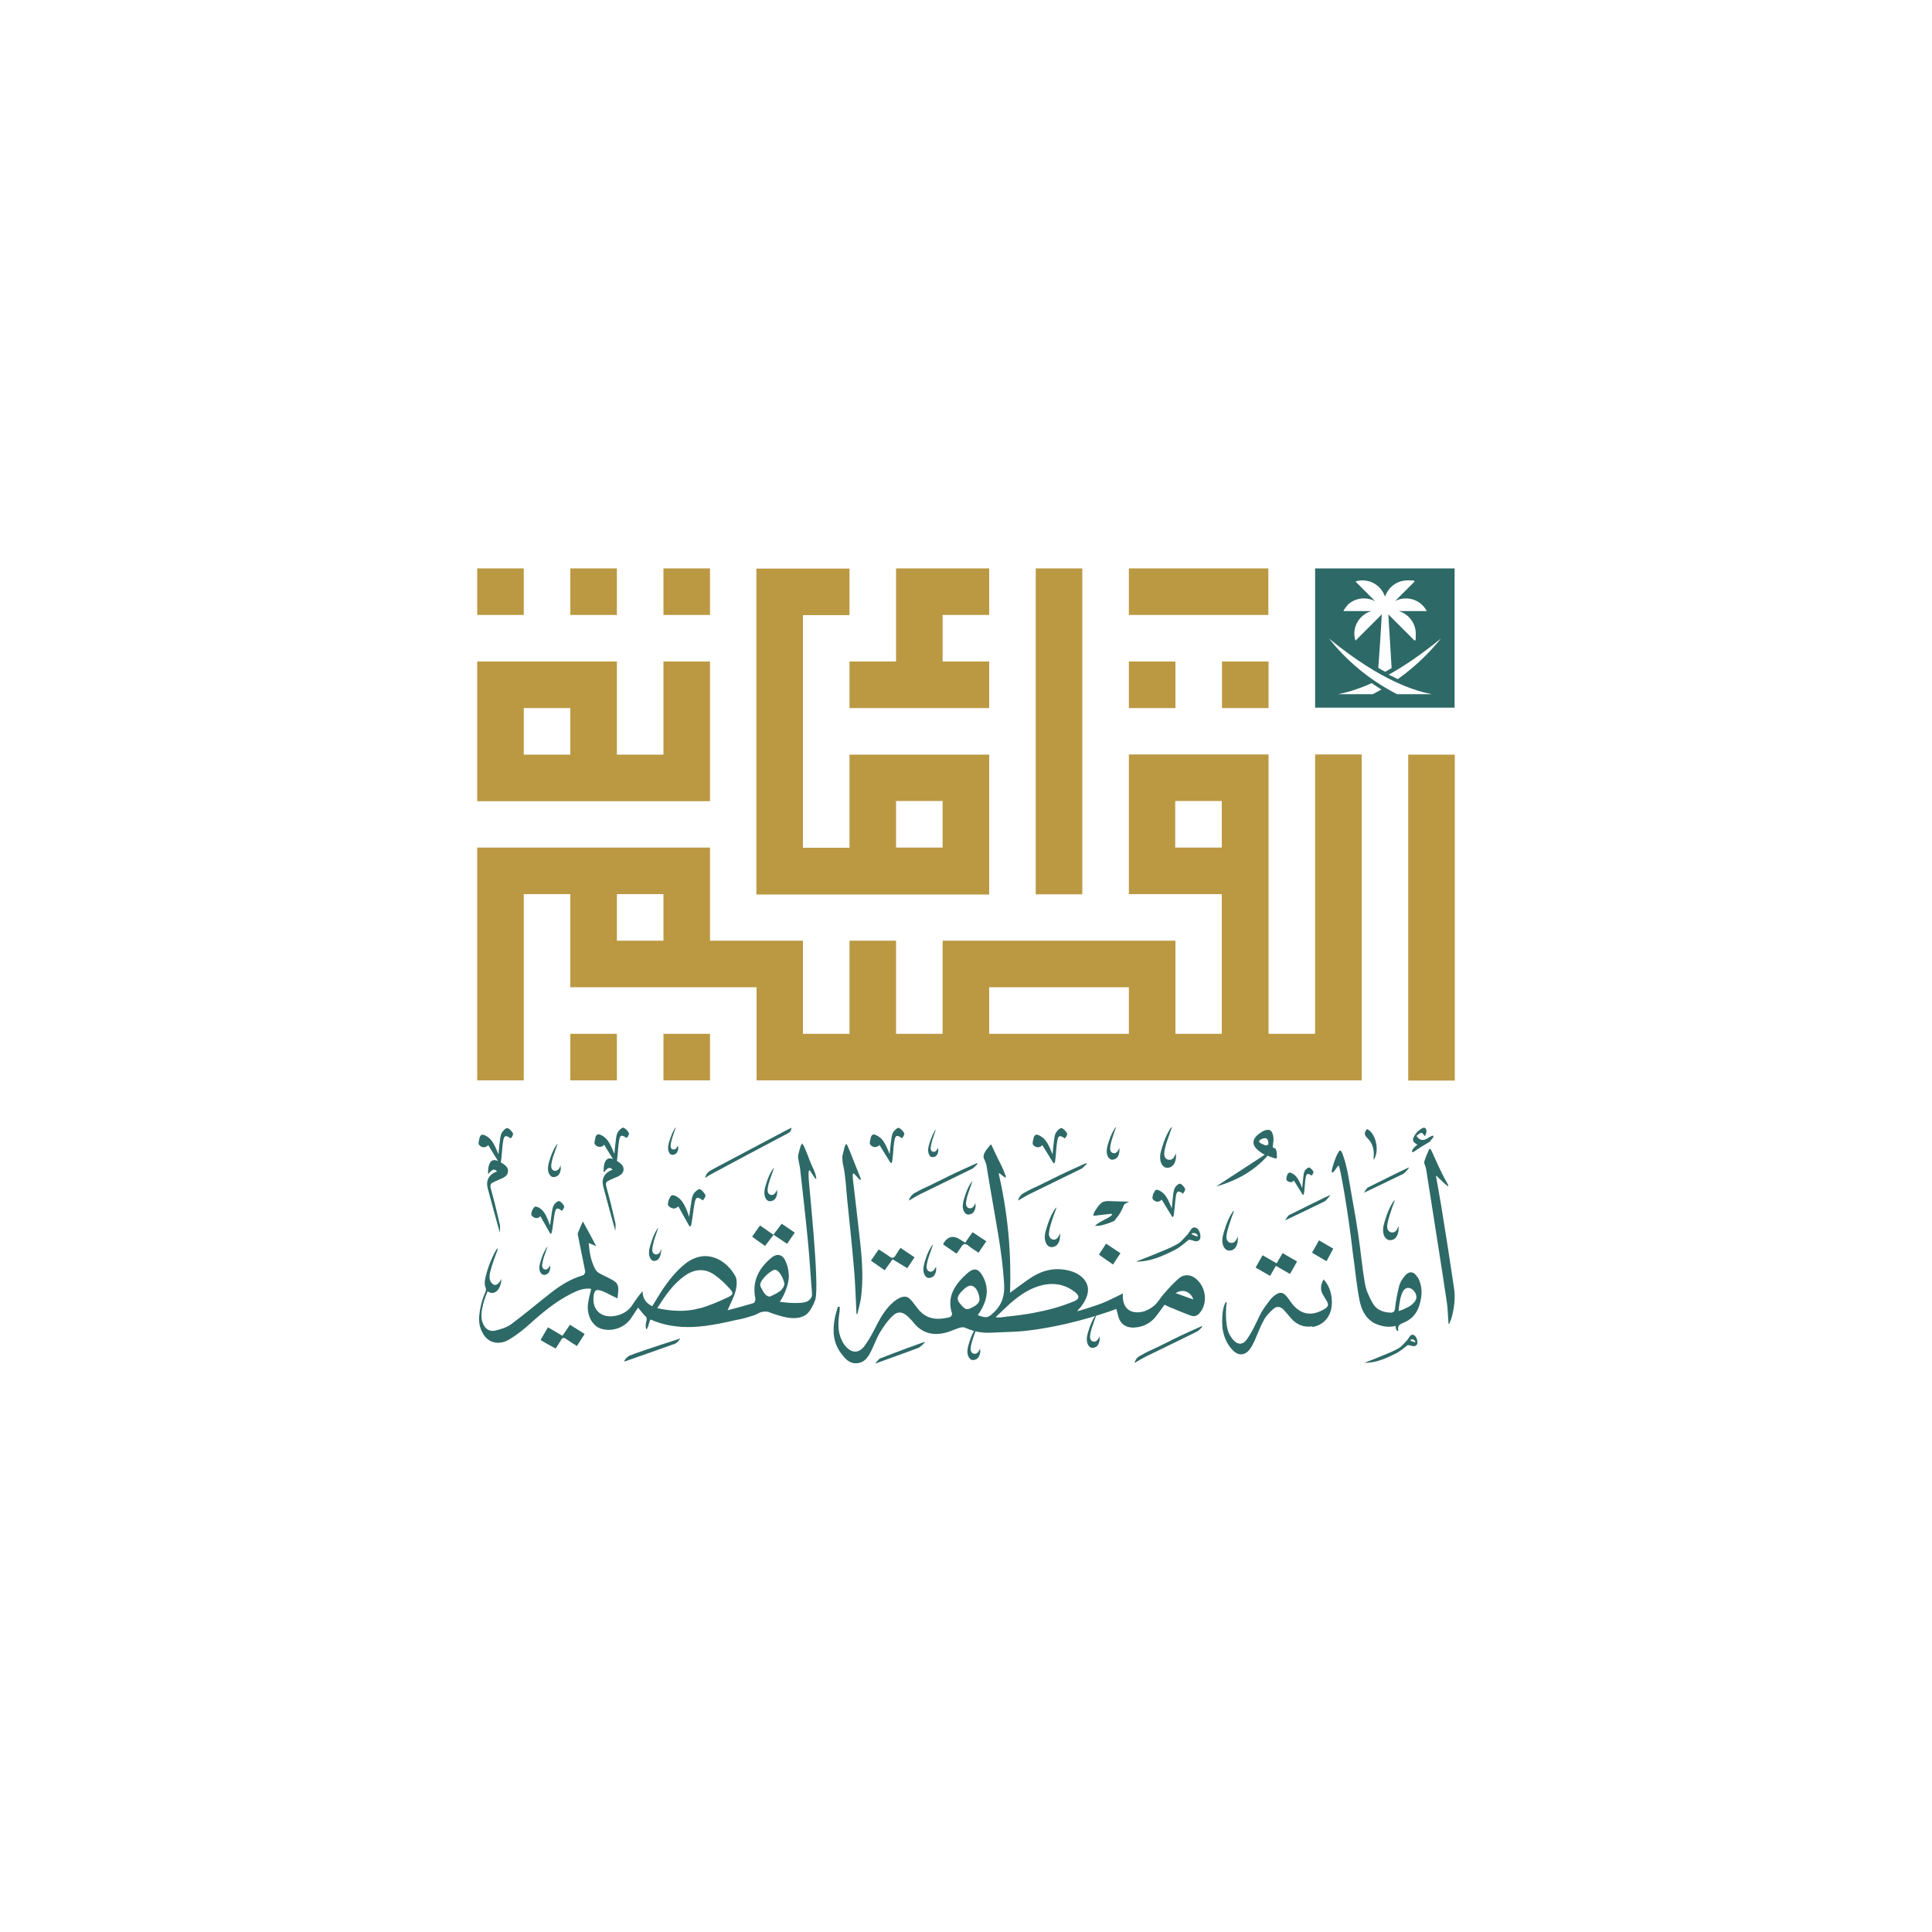 <?xml version="1.0" encoding="UTF-8"?>
<svg xmlns="http://www.w3.org/2000/svg" version="1.1" viewBox="0 0 1000 1000">
  <defs>
    <style>
      .cls-1 {
        fill: #2d6967;
      }

      .cls-2 {
        fill: #bb9943;
      }
    </style>
  </defs>
  <!-- Generator: Adobe Illustrator 28.8.0, SVG Export Plug-In . SVG Version: 1.2.0 Build 19)  -->
  <g>
    <g id="Layer_2">
      <g>
        <g>
          <g>
            <polygon class="cls-2" points="439.7 366.5 512 366.5 512 342.4 487.9 342.4 487.9 318.3 512 318.3 512 294.2 463.8 294.2 463.8 342.4 439.7 342.4 439.7 366.5"/>
            <path class="cls-2" d="M512,390.6h-72.3v48.2h-24.1v-120.4h24.1v-24.1h-48.2v168.7h120.5v-72.3h0ZM487.9,438.7h-24.1v-24.1h24.1v24.1Z"/>
            <rect class="cls-2" x="584.3" y="294.2" width="72.2" height="24.1"/>
            <rect class="cls-2" x="536.1" y="294.2" width="24.1" height="168.7"/>
            <rect class="cls-2" x="343.4" y="294.2" width="24.1" height="24.1"/>
            <rect class="cls-2" x="584.3" y="342.4" width="24.1" height="24.1"/>
            <rect class="cls-2" x="632.5" y="342.4" width="24.1" height="24.1"/>
            <rect class="cls-2" x="343.4" y="535.1" width="24.1" height="24.1"/>
            <rect class="cls-2" x="295.2" y="294.2" width="24.1" height="24.1"/>
            <path class="cls-2" d="M680.7,535.1h-24.1v-144.6h-72.3v72.3h48.1v72.3h-24v-48.2h-120.5v48.2h-24.1v-48.2h-24.1v48.2h-24.1v-48.2h-48.1v-48.2h-120.5v120.5h24.1v-96.4h24.1v48.2h96.4v48.2h313.2v-168.7h-24.1v144.6ZM343.4,486.9h-24.1v-24.1h24.1v24.1ZM584.3,535.1h-72.3v-24.1h72.3v24.1ZM632.4,438.7h-24.1v-24.1h24.1v24.1Z"/>
            <rect class="cls-2" x="295.2" y="535.1" width="24.1" height="24.1"/>
            <rect class="cls-2" x="247" y="294.2" width="24.1" height="24.1"/>
            <path class="cls-2" d="M367.5,342.4h-24.1v48.2h-24.1v-48.2h-72.3v72.3h120.5v-72.3ZM295.2,390.6h-24.1v-24.1h24.1v24.1Z"/>
            <rect class="cls-2" x="728.9" y="390.6" width="24.1" height="168.7"/>
          </g>
          <path class="cls-1" d="M752.9,294.2h-72.2v72.1h72.2v-72.1ZM697.3,313.3c3.9-3.9,9.8-4.6,14.5-2.1l-10.2-10.2c1.2-.4,2.4-.6,3.6-.6,5.5,0,10.1,3.6,11.7,8.5,1.6-5,6.2-8.5,11.7-8.5s2.5.2,3.6.6l-10.1,10.1c4.6-2.4,10.4-1.6,14.2,2.2.9.9,1.6,1.9,2.2,3h-14.5c5.1,1.5,8.8,6.2,8.8,11.7s-.2,2.5-.6,3.6l-13.6-13.6c.6,9.2,1.1,18.4,1.7,27.8-.8.5-1.6.9-2.4,1.4l-.9.5c-1.2-.6-2.4-1.3-3.6-2,.2-2.1,1.4-19.6,1.8-27.7l-13.6,13.6c-.4-1.2-.6-2.4-.6-3.6,0-5.5,3.7-10.2,8.8-11.7h-14.5c.6-1.1,1.3-2.1,2.2-3ZM710.5,359.3h-17.9c3.5-.7,9.4-2.1,17.4-5.7,1.6,1.1,3.3,2.2,5,3.3-1.4.8-2.9,1.6-4.4,2.4ZM723.1,359.3c-15.8-8.1-27.3-18.8-35.2-28.8,27.7,22.7,45.6,27.3,53.2,28.8h-17.9ZM723.5,351.5c-1.5-.7-3.1-1.5-4.7-2.3,7.6-4.2,16.6-10.2,27-18.7-5.6,7-13,14.4-22.3,21Z"/>
        </g>
        <g>
          <path class="cls-1" d="M415.1,592.3c-.6,0-1,1.8-1.9,5.3,0,.1-.1.5-.1,1,0,.2,0,.4,0,.7.3,2.1.9,4.1,1.1,6.2,1.4,12.4,2.8,24.8,4,37.2.9,8.9,1.3,17.8,2.1,26.7,0,.9,0,1.6-.4,2.2,0,0-.5,1.1-1.9,1.9-1.8,1.1-7.3,1.3-14.4.3,0-.1.3-.4.4-.6,0,0,.8-1.2,1.5-2.6,2.6-5.3,2.8-9.3,2.8-9.3,0-1.4,0-4.7-1.6-8.3-1.5-3.7-4.4-4.5-7.4-2-6.7,5.5-10.2,12.4-8.3,21.3.1.7-.5,2-1,2.2-4.3,1.3-8.8,2.5-13.4,3.7,1.5-3.6,3.2-6.6,4.1-9.8.6-2.4,1-5.6,0-7.7-4.4-8.2-15-15.2-26-6.6-5,4-8.8,8.9-12.3,14.2-1.7,2.6-3.2,5.2-4.8,7.8-3.4-1.7-5-4.1-5-7.8-1.9,2.2-3.5,4.4-5,6.7-2,3.3-5,5.2-8.7,6-7.2,1.6-12.3-2.6-11.7-9.5.3-3.9,1.3-4.5,4.9-3.1,2,.8,3.8,1.9,5.7,2.8.6.3,1.2.5,1.8.8,1-7.4.7-8-5.5-11-1.2-.6-2.4-1.1-3.6-1.8-.9-.5-1.8-1.2-2.3-2.1-2.3-4.2-3.1-8.7-3.5-13.7,1.3.5,2.3.9,3.9,1.6-2.4-4.6-4.6-8.6-6.9-12.8-.9,2.1-1.7,3.7-2.3,5.3-.2.5-.5,1.2-.3,1.7,1.2,6.3,2.6,12.6,3.8,18.9.1.6-.6,1.9-1.2,2-6.2,1.8-11.5,5.1-16.5,9-6.9,5.4-13.6,11.1-20.6,16.3-2.3,1.7-5.4,2.6-8.2,3.3-1.3.3-2.5.2-3.5-.3-1.8-.8-2.6-2.6-3-3.5-2.4-5.5,2.1-15.6,2.5-16.5,1.3.9,2.3.9,2.8.8,2.3-.3,4.3-3.3,4.3-7.4-.2.5-.6,1.6-1.6,2.5-.5.4-.9.8-1.6.8-1.6,0-3-2.4-2.9-3.8,0-.8,0-1.4.2-2.5,1.1-4.5,3.3-10.2,3.6-10.9,0,0,.2-.4.3-1,0-.3.2-.8,0-.8,0,0-.3.2-1,1.4-3.8,6.9-5.6,14.3-5.6,16.4,0,1.1.2,1.8.2,1.8.2.7.4.9.4,1.3.2,1.1-.4,2-.5,2.4-.9,1.7-3.8,10.1-2.8,16,0,.5,1.3,7,6.3,9,2.8,1.1,6.2.8,9.6-1.4,3.7-2.3,7.1-5,10.3-7.9,6.8-6.1,13.8-11.9,22.1-15.9,2.9-1.4,5.9-2.6,9.5-2.1-.6,2.6-1.3,5-1.6,7.4-.9,5.8,1.9,11.5,6.3,13.1,5.6,2,12.4-.2,15.8-5.1,1.3-1.9,2.5-3.8,3.8-5.7,1.4,1.8,2.4,3.1,2.8,3.5.4.4.5.6.7.7.2.1.3.2.4.4,0,0,.2.3.4.6.3.7-.1,2.2-.3,3-.2,1.4,0,2.9.3,3,.3,0,.8-1.2,1-1.9.2-.6.3-1.1.6-2.1.3-.7.4-.9.6-1,.1,0,.3,0,1.4.6.2.1,4,1.5,6.4,2,1.1.3,4.3.9,8.5,1.2,7.6.4,15.6-.7,28-3.6.6-.1,3-.5,5.9-1.4,2.5-.7,3.7-1.1,4.7-1.6.7-.4,1.3-.8,2.5-1.1,1.2-.3,2.2-.2,2.6-.2.8,0,1.4.3,1.6.4,3.3,1.2,6.7,2.4,10.1,2.8,3.2.4,6.3.1,8.8-1.7,1.3-1,2.1-2.4,2.6-3.2,0,0,1.3-2.1,2.1-4.5,2.3-7.6-3.3-58.8-3.5-63.8,0-.4-.1-3,.4-3.2.2,0,.5.3.7.7.3.6.7,1.1,1.1,1.7.4.7.9,1.3,1.3,1.9.1,0,.3.2.4.2.2,0,0-.9,0-1.2-.4-1.8-1.3-3.7-1.4-4-1.1-2.3-1.9-4.3-2.2-5.1,0-.1-.2-.6-.5-1.4-.1-.3-.2-.6-.4-1-.4-.9-.6-1.6-.9-2.2-.3-.7-.3-.7-.8-1.8,0,0-.1-.3-.2-.5h0c-.2-.4-.7-1.2-1.1-1.2ZM362.3,677.1c-7.1,2-14.3,1.7-22.1,0,4.2-6.6,8.3-12.6,14.3-16.8,4.8-3.4,10.1-4,15.1-.6,2.9,2,5.6,4.5,8,7.2,2.2,2.4,2.1,3.2-.9,4.6-4.7,2.2-9.5,4.3-14.5,5.7ZM394.2,667c-.7-1.2-.7-1.8-.7-2.1,0-.3,0-1.1,1.4-2.9,1.7-2.2,3.3-3.3,3.9-3.7,1.2-.8,1.8-1.2,2.6-1,.4,0,1.2.3,2.3,1.8.7,1,1.8,2.7,2.3,5.3,0,.3,0,.7-.2,1.1-.4,1.1-1.1,1.8-1.4,2.2-.4.4-.8.7-1.6,1.2-.5.3-.9.6-1.6.9-1.7.9-2.5,1.3-2.9,1.3-1.9,0-3.3-2.6-4.1-4.1Z"/>
          <path class="cls-1" d="M441.6,607.1c0,0,.1,0,.2.2.3.2.4.4,1.4,1.4.6.6,1.1,1.2,1.6,1.8.2.2.5.3.6.2,0,0,.1-.2.1-.3,0-.2,0-.3,0-.4-6.3-15.9-6.5-16.4-7.1-17.5,0,0-.1-.3-.3-.3-.1,0-.2,0-.3.2-.1.1-.2.3-.2.3h0c-.2.3-.3.6-.3.7-.2.5-.3.8-.3,1-.6,2.5-1,3.7-1,4.6,0,.4,0,1.5.2,2.9,0,.4.1.8.2,1,1.3,5.8,1.5,11.9,2.1,17.9,1.2,11.9,2.5,23.7,3.5,35.6.7,7.7.9,15.5,1.3,23.3,0,.3,0,.5.2.6,0,0,.2-.2.3-.4.6-2.6,1.4-5.2,1.8-7.8,1.3-9.5.7-19-.3-28.4-1.2-11.3-2.6-22.6-3.9-33.9,0-.5,0-.9,0-1.2s0-.3,0-.5c0-.3,0-.5.2-.6,0,0,.1,0,.2,0Z"/>
          <path class="cls-1" d="M409.7,583.8c-.2,1.4-.7,2.2-1.9,2.8-13.3,7-26.6,14.1-39.8,21.2-1,.5-1.9,1.2-3,1.9.4-2.4,2-3.5,3.9-4.5,12.5-6.6,24.9-13.2,37.4-19.8,1.1-.6,2.2-1.1,3.4-1.7Z"/>
          <path class="cls-1" d="M621.6,687.5c-.3.3-1.3,1.4-2,1.7-8.9,4.4-17.8,8.7-26.6,13-1.9,1-3.8,2.1-5.7,3.2,0-.4.2-.9.5-1.4.7-1.4,1.9-2.1,2.6-2.4,3.1-1.8,5.8-3,5.8-3,.2,0,1.9-.9,5.3-2.5,1.6-.8,3.8-1.9,6.6-3.3,0,0,3.8-1.9,12.8-5.9,0,0,1.3-.6,1.4-.4,0,0,0,.2-.3.5,0,.1-.2.3-.3.4Z"/>
          <path class="cls-1" d="M505.3,603.1c-.3.3-1.3,1.4-2,1.8-9,4.4-18,8.8-27,13.2-2,1-3.9,2.2-5.8,3.3,0-.4.2-.9.5-1.5.8-1.4,1.9-2.1,2.6-2.5,3.2-1.8,5.9-3,5.9-3,.2,0,1.9-.9,5.4-2.6,1.6-.8,3.9-1.9,6.7-3.3,0,0,3.8-1.9,13-6,0,0,1.3-.6,1.4-.4,0,0,0,.2-.3.6,0,.1-.2.3-.3.4Z"/>
          <path class="cls-1" d="M561.8,603.1c-.3.3-1.3,1.4-2,1.8-9,4.4-18,8.8-27,13.2-2,1-3.9,2.2-5.8,3.3,0-.4.2-.9.5-1.5.8-1.4,1.9-2.1,2.6-2.5,3.2-1.8,5.9-3,5.9-3,.2,0,1.9-.9,5.4-2.6,1.6-.8,3.9-1.9,6.7-3.3,0,0,3.8-1.9,13-6,0,0,1.3-.6,1.4-.4,0,0,0,.2-.3.6,0,.1-.2.3-.3.4Z"/>
          <path class="cls-1" d="M302.6,690.5c-1.4,2.1-2.6,4-4,6.2-2-1.3-3.8-2.4-5.5-3.6-1.2-.9-2-.8-2.7.5-.8,1.4-1.8,2.8-2.8,4.4-1.4-.8-2.9-1.6-4.4-2.4-1.1-.7-2.3-1.3-3.4-2,.7-1.2,1.4-2.4,2.1-3.7.6-1,1.2-1.9,1.7-2.9,2.5,1.5,4.9,2.9,7.5,4.4,1.3-1.9,2.6-3.7,3.9-5.7,2.5,1.5,4.8,3,7.5,4.7Z"/>
          <path class="cls-1" d="M510.5,642.5c-1.4,2.1-2.7,3.9-4,5.9-1.9-1.3-3.7-2.3-5.2-3.6-1.8-1.5-2.9-1-3.9.8-.7,1.1-1.5,2.1-2.3,3.3-2.4-1.7-4.7-3.2-6.8-4.7,0-.3,0-.5,0-.6q3.4-5.5,8.7-2c.7.5,1.5.9,2.6,1.6,1.3-1.9,2.4-3.5,3.8-5.4,2.4,1.6,4.8,3.2,7.3,4.8Z"/>
          <path class="cls-1" d="M473.4,650.7c-1.3,1.9-2.5,3.7-3.8,5.7-2.5-1.5-4.9-3-7.6-4.6-1.3,1.8-2.6,3.6-4.1,5.7-2.3-1.6-4.6-3.2-7.1-5,1.4-2,2.6-3.8,4-5.8,2,1.3,3.9,2.4,5.6,3.7,1.4,1.1,2.4.7,3.2-.7.7-1.2,1.5-2.4,2.5-3.8,2.6,1.7,4.9,3.3,7.3,4.9Z"/>
          <path class="cls-1" d="M411.4,638c-1.4,2-2.7,3.8-4,5.8-2.4-1.6-4.6-3.1-7-4.7-1.4,1.9-2.8,3.7-4.4,5.8-2.2-1.5-4.3-3.1-6.7-4.8,1.4-2,2.7-3.9,4.1-5.8,2.5,1.7,4.6,3.2,6.9,4.8,1.4-1.9,2.8-3.7,4.3-5.7,2.3,1.5,4.4,3,6.9,4.7Z"/>
          <path class="cls-1" d="M580,648.6c-1.4,2-2.6,3.9-3.9,5.9-2.5-1.7-4.8-3.3-7.3-5.1,1.2-1.9,2.4-3.7,3.7-5.7,2.6,1.7,5,3.3,7.5,5Z"/>
          <path class="cls-1" d="M475.2,697.7c-7.1,2.7-14.3,5.2-22.2,8.1,1.1-1.2,1.7-2.3,2.6-2.7,7.1-2.8,23.1-8.8,23.2-8.5.1.2-2.6,2.8-3.5,3.1Z"/>
          <path class="cls-1" d="M685.5,621.9c-6.5,3.2-13.1,6.3-20.4,9.8,1-1.3,1.4-2.4,2.2-2.8,6.5-3.3,21.1-10.5,21.2-10.3.1.2-2.2,2.9-3,3.3Z"/>
          <path class="cls-1" d="M726.3,607.6c-6.5,3.2-13.1,6.3-20.4,9.8,1-1.3,1.4-2.4,2.2-2.8,6.5-3.3,21.1-10.5,21.2-10.3.2.2-2.2,2.9-3,3.3Z"/>
          <path class="cls-1" d="M351.6,693.6c-.7.7-1.4,1.6-2.2,1.9-8.6,3.1-17.2,6.1-25.8,9.1-.3,0-.6,0-.6,0,0-.1.8-1.4,1.4-1.9,0,0,.6-.6,1.4-1,1.4-.7,11.9-4.3,26.3-8.9-.2.2-.3.5-.5.7Z"/>
          <path class="cls-1" d="M500.1,662.6c1.3-1.5,2.5-3,3.9-4.4-1.4,1.4-2.7,2.9-3.9,4.4Z"/>
          <path class="cls-1" d="M508.3,668.8c.2-.1.3-.3.5-.4-.2.1-.3.3-.5.4-.1.1-.3.2-.4.3.1-.1.3-.2.4-.3Z"/>
          <path class="cls-1" d="M636.8,598c0,0,0-.2,0-.4,0,.1,0,.3,0,.4Z"/>
          <path class="cls-1" d="M636.8,598h0s0,0,0,0c0,0,0,0,0,0Z"/>
          <path class="cls-1" d="M640.5,600.9h0c-.2-.1-.3-.2-.5-.3.2.1.3.2.5.3Z"/>
          <path class="cls-1" d="M512.6,592.6c-.7,1-3.6,3.8-3.5,6,0,.3,0,.6,0,.6.2.7.6,1.1,1.3,3.2.2.7.3,1.4.4,2.1.6,3.6,1.2,7.2,1.8,10.8,2.7,16.2,6.1,32.4,7.1,48.8.4,5.7-.6,10.6-5.1,15-3.1,3-3.9,3.4-8.5,1.6.5-.8,1-1.4,1.4-2.1,3.4-5.7,4.6-11.6,1.3-17.8-2.3-4.3-4.6-4.9-8.3-1.6-6.4,5.7-10.6,12.2-7.7,20.8.1.4-.5,1.5-1,1.7-6.2,1.6-11.8,1.5-16.3-3.8-1.3-1.5-2.4-3.2-3.7-4.7-1.8-2.2-3.5-2.6-6.2-1.4-1,.5-2,1.2-2.9,1.9-4,3.3-6.5,7.5-8.8,11.9-1.8,3.6-3.7,7.2-6,10.5-3.2,4.7-7.3,4.6-10.8,0-.5-.6-.9-1.3-1.2-2-2.6-5-2.1-10.2-1.3-15.5.1-.7,0-1.5,0-2.2-.3,0-.6,0-.9-.1-.6,2-1.2,3.9-1.6,5.9-1.2,6.5-1,12.8,3.4,18.5,2,2.6,4.1,5.2,8,4.9,4.1-.3,5.8-3.2,7.3-6.1,1.6-3.1,2.7-6.4,4.4-9.4,1.9-3.1,4-6.3,6.7-8.9,2.7-2.7,5.4-2.3,8.2.4,1.1,1.1,2.2,2.2,3.1,3.4,4.1,4.9,9.5,6.4,15.9,4.9,2.5-.6,4.9-1.8,7.4-2.6,1-.3,2.3-.5,3.2,0,2.9,1.3,5.8,2.1,8.8,2.4,1.4.1,2.3.2,4.3.1,9.4-.4,14-.5,17.6-.9,20.7-2.3,38.8-8.3,46.1-10.9.6-.2,1-.4,1.3-.5.4,1.3.7,2.5,1,3.7,1,4.1,4.1,6.3,8.7,5.9,4.3-.3,7.8-2.2,10.4-5.2,1.7-2.1,3.2-4.3,4.9-6.6.7.4,1.4.8,2.2,1.1,3.7,1.5,7.4,3.1,11.2,4.5,2.1.8,3.7.1,5-1.6,4.2-5.3,2.9-13.8-2.8-17.9-2.4-1.7-5.6-1.9-8,.1-3,2.5-5.5,5.4-8.1,8.3-1.7,1.9-2.9,4.3-4.8,5.9-1.7,1.5-4,2.8-6.3,3.3-6.7,1.3-10.5-2.3-10-9.5-3.8,1.8-7.3,3.7-10.9,5.1-3.8,1.5-12.1,4-12.4,4-.2,0-.3,0-.3,0,0-.1.5-.6.6-.8.5-.5,1.3-1.3,2-2.4.8-1.1,3.8-5.4,2.7-9.8-1-3.7-4.4-6.7-9.8-8-6.8-1.6-13.1-.3-18.8,3.3-4.1,2.6-7.8,5.6-11.5,8.2.3-9.1.2-19.5-.9-31-1.1-11.4-2.9-21.6-4.9-30.4,0,0-.1-.3,0-.4,0,0,.3,0,.4.1.6.3.8.6,1.2.9.5.4,1,.8,1.5,1.1.2.1.4.1.5,0,0,0,0-.3,0-.5,0,0,0,0,0-.2,0-.2-.1-.3-.2-.4-.2-.4-.6-1.6-1-2.6s-1.4-3.2-2.9-6c-.3-.5-3-6.4-3.3-7,0,0-.2-.3-.3-.3-.2,0-.3.2-.3.3ZM497.5,675.4c-2.4-2.4-2.4-4.1,0-6.7,2.2-2.4,3.9-3.5,5.3-3.2,2.5.4,3.6,3.8,3.8,4.6.3,1,.4,1.9.4,2.6,0,.5-.3,1.2-.9,2-.3.3-.7.8-1.9,1.5-1.9,1-2.8,1.5-3.8,1.4-1.2-.2-1.8-1-2.9-2.1ZM555.5,673.7c-6.5,2.7-13.3,4.5-20.3,5.8-1.6.3-3.2.6-4.8.8-1.1.2-2.3.3-3.4.5-1.5.2-2.4.3-3.4.4-1.4.1-3.4.4-5.8.7-.3,0-.7,0-1.2,0-.9,0-1,0-1.1-.1,0-.2.3-.5.5-.7.8-.7,2-1.8,3.4-3.2,1.8-1.7,3.1-2.9,3.3-3.1,5.4-4.7,11.2-8.8,18.9-10,5.5-.8,10.5.6,14.7,3.9,2.7,2.1,2.5,3.7-.7,5ZM608.5,669.3c3.8-2.3,7.6-.9,9.2,3.3-3.2-1.1-5.9-2.1-9.2-3.3Z"/>
          <path class="cls-1" d="M733.5,660.9c-1.6-2.9-4.2-3.1-6.3-.6-1.2,1.5-2.4,3.2-2.9,5-1,3.8-1.8,7.8-2.2,11.7-.2,2-.9,2.5-2.7,2.4-3.8-.2-7.1-1.6-8.9-4.9-1.8-3.1-3.4-6.6-4-10.1-1.5-8.5-2.2-17.1-3.5-25.6-.9-6.1-1.6-10.1-2.1-12.9-.3-1.7-.5-2.9-1.3-7.3-.9-5.2-1.3-7.8-1.4-8.1,0,0-1.1-7.4-3.3-13.2-.1-.4-.7-1.9-1.3-1.8-.4,0-.7.7-1.4,1.9-.2.4-.3.7-.6,1.3-.2.5-.5,1.2-.9,2.3-.3.9-.4,1.1-.4,1.2-.4,1.2-.6,2.1-.8,2.8-.2.7-.4,1.8,0,1.9.1,0,.3,0,.5-.2.5-.4.9-.8,1.1-1.2.4-.5.7-1.2,1.5-2,.2-.2.2-.2.3-.2.6,0,4.8,22.9,7.4,45.9h0c1.2,8,1.8,16,3.4,23.9.9,4.3,2.6,8.2,6,10.7,1.8,1.4,3.6,1.9,4.6,2.2,3.5,1.1,6.5.7,8.1.3,0,.3,0,.8.1,1.3,0,.3.2.5.3.7,0,0,.2.4.6.6.1,0,.3,0,.4,0-.2-.7-.3-1.6.1-2.5.6-1.1,1.6-1.3,3.3-2.1,3.6-1.6,6-4.4,7.3-8.2,1.7-5.1,2-10.3-.8-15.2ZM731.8,674.2c-1,1.3-2.1,1.9-3.7,2.7-1,.5-2.4,1.2-4.2,1.7.2-2.6.6-4.7.9-6.3.1-.6.9-4,2.4-5.1.2-.2.7-.5,1.4-.6.7,0,1.2.1,1.4.2,1.5.6,3.4,2.7,3.1,5.1-.2,1-.7,1.7-1.3,2.4Z"/>
          <path class="cls-1" d="M679.4,686.5c-4.5.7-8.3-.8-11.3-4.3-1.2-1.4-2.4-2.9-3.7-4.3-1.6-1.7-3.6-1.9-5.2-.5-1.9,1.7-3.8,3.6-5,5.8-1.9,3.4-3.2,7.1-4.8,10.7-.7,1.5-1.5,3.1-2.5,4.5-2.5,3.2-5.8,3.5-8.7.6-3.7-3.6-4.9-8.3-5.4-11.2,0-.7-.2-1.8-.2-3,0-1.5,0-3.5.3-5.9.1-.8.3-1.9.7-3.1.6-1.5.7-1.6.9-1.8h0c.1,0,.3,0,.3,0,.3,0,0,1.1,0,1.1-.2,1.3-.7,8.2.6,13,.8,3,2.2,4.5,2.8,5.3,2.3,2.8,5.2,2.8,7.2-.2,1.5-2.2,2.5-3.7,4.8-8.5,1.7-3.6,2-4.2,2.5-5.1,1.2-2.1,2.3-3.6,3.2-4.8,1.4-1.9,2.1-2.8,3.1-3.7,1.4-1.1,2.7-2.1,4.3-1.9,1.2.2,2.3,1.2,3.6,3,.4.6.8,1.2,1.2,1.7,4.7,6.6,10.7,7.8,17.7,3.5,1.6-1,2-2.1,1.1-3.7-.6-1-1.2-2-1.8-3-1.8-2.7-1.8-5.2,0-8.5,2.7,3,3.9,6.4,4.2,10.2.7,7.7-3.3,13.4-10.2,14.5Z"/>
          <path class="cls-1" d="M749.2,613.9c.2,0,.3,0,.4,0,.4-.4-1.6-3-3-6.1-.2-.4-.8-1.7-1.7-3.5-.1-.3-.2-.3-.2-.4-1-2-3.3-7.6-4.1-8.9,0,0-.3-.5-.5-.4,0,0-.2.1-.3.2-.2.3-.3.5-.3.5-.2.8-1.7,3.6-2.3,6-.2,1,.7,2.3.9,3.5.9,5.7,1.8,11.4,2.7,17.1,2.7,17.4,5.5,34.8,8.1,52.3.5,3.3.5,6.7.8,10,0,.6,0,1.1.2,1.1s.4-.4.6-1c.3-.7.6-1.4.8-2.1,1.4-5.1,2.1-10.3,1.3-15.5-2.1-14.2-4.3-28.3-6.6-42.4-1.1-6.6-2.1-12-2.7-15.3,0-.1,0-.3,0-.4.2-.2,1.3,1.1,2.6,2.3.7.7,1.7,1.6,3,2.7,0,0,.2.1.3.2Z"/>
          <path class="cls-1" d="M671.3,653c-1.2,2.2-2.3,4.2-3.6,6.4-2.5-1.4-4.8-2.8-7.3-4.2-1,1.7-1.9,3.3-3,5.2-2.6-1.5-4.9-2.8-7.5-4.3,1.2-2.2,2.4-4.2,3.6-6.4,2.5,1.4,4.8,2.8,7.3,4.2,1-1.8,2-3.5,3.1-5.3,2.5,1.5,4.8,2.8,7.4,4.3Z"/>
          <path class="cls-1" d="M732,691.1c-1.9-.9-2.3.9-3.2,1.9-.2.2-.2.4-.4.6-1.4,1.4-2.7,3.2-4.4,4.2-2.7,1.6-5.6,2.7-8.5,3.9-3.1,1.3-6.2,2.5-9.3,3.7,6.1.1,11.4-2.4,16.6-5,2.1-1.1,3.9-2.8,5.9-4.2.7,0,1.8.4,2.9.6.5,0,1.4-.2,1.7-.7.9-1.3,0-4.3-1.4-5ZM729.9,693.6c0-.2.8-.4,1.4-.3,1,.2,1.3,1.3,1.3,1.4,0,0,0,0,0,0,0,0,0,0,0,0h0c.1,0-.2,0-.3,0-.3,0-.6-.1-.7-.2-.2,0-.4-.2-.8-.3,0,0,0,0-.3-.1-.1,0-.2,0-.2-.1-.1,0-.2-.1-.2-.2,0,0,0-.2,0-.2ZM619.3,635.6c-2.3-1.1-2.8,1.1-3.9,2.3-.2.2-.3.5-.4.7-1.8,1.8-3.3,3.9-5.4,5.2-3.2,1.9-6.9,3.3-10.3,4.7-3.7,1.6-7.5,3-11.3,4.5,7.4.1,13.9-2.9,20.2-6.1,2.6-1.3,4.8-3.4,7.1-5.2.9-.1,2.2.5,3.5.8.7.1,1.7-.3,2.1-.8,1.1-1.6,0-5.3-1.6-6.1ZM616.8,638.6c0-.3.9-.5,1.7-.3,1.2.3,1.6,1.6,1.6,1.6,0,0,0,0,0,0,0,0,0,0,0,0h0c.1,0-.3,0-.4,0-.4,0-.7-.2-.9-.2-.3,0-.5-.2-.9-.4-.1,0,0,0-.4-.2-.1,0-.2,0-.3-.1-.2,0-.2-.1-.3-.2,0,0,0-.2,0-.2Z"/>
          <path class="cls-1" d="M690.1,646.3c-1.2,2.2-2.2,4.1-3.5,6.5-2.5-1.5-4.9-2.9-7.5-4.4,1.2-2.2,2.4-4.2,3.6-6.4,2.5,1.5,4.9,2.8,7.4,4.3Z"/>
          <path class="cls-1" d="M711,600.2c0-.7-.1-1.1,0-1.5.4-3.8-.7-7.2-3.4-9.8-1.7-1.7-1.4-3,0-4.5,4.5,2.1,6.6,11.1,3.5,15.8Z"/>
          <path class="cls-1" d="M548.7,639.7c0,.8-.2,4-2.4,5.3-.2,0-1.6.9-3.1.3-.9-.4-1.3-1-1.5-1.4-1.7-2.6-.6-6.4-.3-7.2,0,0,1.7-6.7,4.5-10.7,0-.1.8-1.1.9-1,0,0,0,0-.2.8-.1.4-.2.6-.3.8-.4.9-1,2.8-2.1,6-.1.4-1.1,3.5-1.3,5.9,0,.3,0,1.1.4,1.8.1.2.5.9,1.3,1.2,1,.3,1.8,0,2.1-.2.7-.4,1.1-1.1,1.5-1.9.2-.4.4-.8.5-1.1,0,.3,0,.9,0,1.5Z"/>
          <path class="cls-1" d="M640.7,641.5c0,.8-.2,4-2.4,5.3-.2.1-1.6.9-3.1.3-.9-.4-1.3-1-1.6-1.4-1.7-2.6-.6-6.5-.3-7.3,0,0,1.7-6.7,4.5-10.8,0-.1.8-1.1.9-1.1,0,0,0,0-.2.9-.1.4-.2.6-.3.8-.4.9-1,2.8-2.1,6.1-.1.4-1.2,3.5-1.3,5.9,0,.3,0,1.1.4,1.8.1.2.5.9,1.4,1.2,1,.3,1.8,0,2.1-.2.7-.4,1.1-1.1,1.5-1.9.2-.4.4-.8.5-1.1,0,.3,0,.9,0,1.5Z"/>
          <path class="cls-1" d="M723.9,636.1c0,.8-.2,4-2.4,5.3-.2.1-1.6.9-3.1.3-.9-.4-1.3-1-1.6-1.4-1.7-2.6-.6-6.5-.3-7.3,0,0,1.7-6.7,4.5-10.8,0-.1.8-1.1.9-1.1,0,0,0,0-.2.9-.1.4-.2.6-.3.8-.4.9-1,2.8-2.1,6.1-.1.4-1.2,3.5-1.3,5.9,0,.3,0,1.1.4,1.8.1.2.5.9,1.4,1.2,1,.3,1.8,0,2.1-.2.7-.4,1.1-1.1,1.5-1.9.2-.4.4-.8.5-1.1,0,.3,0,.9,0,1.5Z"/>
          <path class="cls-1" d="M569.2,692.8c0,.7-.2,3.4-2,4.4-.2,0-1.4.8-2.6.3-.7-.3-1.1-.9-1.3-1.2-1.4-2.2-.5-5.4-.3-6.1,0,0,1.4-5.6,3.8-9,0,0,.6-.9.7-.9,0,0,0,0-.2.7-.1.3-.2.5-.2.7-.3.7-.8,2.3-1.8,5.1-.1.3-1,2.9-1.1,5,0,.3,0,.9.3,1.5.1.2.4.8,1.1,1,.8.3,1.5,0,1.8-.2.6-.3.9-.9,1.3-1.6.2-.4.3-.7.4-.9,0,.3,0,.7,0,1.3Z"/>
          <path class="cls-1" d="M507.4,699.1c0,.7-.2,3.4-2,4.4-.2,0-1.4.8-2.6.3-.7-.3-1.1-.9-1.3-1.2-1.4-2.2-.5-5.4-.3-6.1,0,0,1.4-5.6,3.8-9,0,0,.6-.9.7-.9,0,0,0,0-.2.7-.1.3-.2.5-.2.7-.3.7-.8,2.3-1.8,5.1-.1.3-1,2.9-1.1,5,0,.3,0,.9.3,1.5.1.2.4.8,1.1,1,.8.3,1.5,0,1.8-.2.6-.3.9-.9,1.3-1.6.2-.4.3-.7.4-.9,0,.3,0,.7,0,1.3Z"/>
          <path class="cls-1" d="M484.6,656.6c0,.7-.2,3.4-2,4.4-.2,0-1.4.8-2.6.3-.7-.3-1.1-.9-1.3-1.2-1.4-2.2-.5-5.4-.3-6.1,0,0,1.4-5.6,3.8-9,0,0,.6-.9.7-.9,0,0,0,0-.2.7-.1.3-.2.5-.2.7-.3.7-.8,2.3-1.8,5.1-.1.3-1,2.9-1.1,5,0,.3,0,.9.3,1.5.1.2.4.8,1.1,1,.8.3,1.5,0,1.8-.2.6-.3.9-.9,1.3-1.6.2-.4.3-.7.4-.9,0,.3,0,.7,0,1.3Z"/>
          <path class="cls-1" d="M505,623.8c0,.7-.2,3.4-2,4.4-.2,0-1.4.8-2.6.3-.7-.3-1.1-.9-1.3-1.2-1.4-2.2-.5-5.4-.3-6.1,0,0,1.4-5.6,3.8-9,0,0,.6-.9.7-.9,0,0,0,0-.2.7-.1.3-.2.5-.2.7-.3.7-.8,2.3-1.8,5.1-.1.3-1,2.9-1.1,5,0,.3,0,.9.3,1.5.1.2.4.8,1.1,1,.8.3,1.5,0,1.8-.2.6-.3.9-.9,1.3-1.6.2-.4.3-.7.4-.9,0,.3,0,.7,0,1.3Z"/>
          <path class="cls-1" d="M402.3,616.9c0,.7-.2,3.4-2,4.4-.2,0-1.4.8-2.6.3-.7-.3-1.1-.9-1.3-1.2-1.4-2.2-.5-5.4-.3-6.1,0,0,1.4-5.6,3.8-9,0,0,.6-.9.7-.9,0,0,0,0-.2.7-.1.3-.2.5-.2.7-.3.7-.8,2.3-1.8,5.1-.1.3-1,2.9-1.1,5,0,.3,0,.9.3,1.5.1.2.4.8,1.1,1,.8.3,1.5,0,1.8-.2.6-.3.9-.9,1.3-1.6.2-.4.3-.7.4-.9,0,.3,0,.7,0,1.3Z"/>
          <path class="cls-1" d="M290.3,604.4c0,.7-.2,3.4-2,4.4-.2,0-1.4.8-2.6.3-.7-.3-1.1-.9-1.3-1.2-1.4-2.2-.5-5.4-.3-6.1,0,0,1.4-5.6,3.8-9,0,0,.6-.9.7-.9,0,0,0,0-.2.7-.1.3-.2.5-.2.7-.3.7-.8,2.3-1.8,5.1-.1.3-1,2.9-1.1,5,0,.3,0,.9.3,1.5.1.2.4.8,1.1,1,.8.3,1.5,0,1.8-.2.6-.3.9-.9,1.3-1.6.2-.4.3-.7.4-.9,0,.3,0,.7,0,1.3Z"/>
          <path class="cls-1" d="M284.8,655.8c0,.6-.1,2.8-1.7,3.7-.1,0-1.2.7-2.2.2-.6-.2-.9-.7-1.1-1-1.2-1.8-.4-4.5-.2-5.1,0,0,1.2-4.7,3.2-7.6,0,0,.5-.8.6-.7,0,0,0,0-.2.6,0,.3-.1.4-.2.5-.2.6-.7,2-1.5,4.3,0,.3-.8,2.4-.9,4.2,0,.2,0,.7.3,1.3,0,.2.4.6.9.8.7.2,1.3,0,1.5-.2.5-.3.8-.7,1.1-1.4.2-.3.3-.6.3-.8,0,.3,0,.6,0,1.1Z"/>
          <path class="cls-1" d="M342.1,647.8c0,.7-.2,3.3-1.9,4.4-.1,0-1.3.8-2.4.3-.7-.3-1-.9-1.2-1.2-1.3-2.2-.4-5.3-.2-6,0,0,1.4-5.5,3.6-8.9,0,0,.6-.9.7-.9,0,0,0,0-.2.7,0,.3-.2.5-.2.6-.3.7-.8,2.3-1.7,5,0,.3-.9,2.9-1,4.9,0,.3,0,.9.3,1.5,0,.2.4.7,1.1,1,.8.3,1.4,0,1.7-.2.6-.3.9-.9,1.2-1.6.2-.4.3-.7.4-.9,0,.3,0,.7,0,1.3Z"/>
          <path class="cls-1" d="M485.7,595c0,.6-.1,2.7-1.6,3.6-.1,0-1.1.6-2.1.2-.6-.2-.9-.7-1-1-1.1-1.8-.4-4.4-.2-5,0,0,1.2-4.6,3-7.4,0,0,.5-.8.6-.7,0,0,0,0-.2.6,0,.3-.1.4-.2.5-.2.6-.6,1.9-1.4,4.2,0,.3-.8,2.4-.9,4.1,0,.2,0,.7.2,1.2,0,.2.3.6.9.8.6.2,1.2,0,1.4-.2.5-.3.7-.7,1-1.3.2-.3.3-.6.3-.7,0,.3,0,.6,0,1.1Z"/>
          <path class="cls-1" d="M351.1,593.8c0,.6-.1,2.7-1.6,3.6-.1,0-1.1.6-2.1.2-.6-.2-.9-.7-1-1-1.1-1.8-.4-4.4-.2-5,0,0,1.2-4.6,3-7.4,0,0,.5-.8.6-.7,0,0,0,0-.2.6,0,.3-.1.4-.2.5-.2.6-.6,1.9-1.4,4.2,0,.3-.8,2.4-.9,4.1,0,.2,0,.7.2,1.2,0,.2.3.6.9.8.6.2,1.2,0,1.4-.2.5-.3.7-.7,1-1.3.2-.3.3-.6.3-.7,0,.3,0,.6,0,1.1Z"/>
          <path class="cls-1" d="M740.3,590.8c-.9.6-1.9,1.1-2.8,1.7,0,0-1.7.9-5.5,3.5,0,0-.3.2-.6.3-.2,0-.4,0-.5,0,0,0,0,0,0-.2,0,0,0-.2,0-.5.4-1.4,2.4-2.8,2.4-2.8.1,0,.2-.2.4-.2-.6-.4-1.2-.8-1.7-1.3-.6-.6-.8-1.4-.5-2.2.9-2.2,2.4-3.8,4.4-5,.6-.4,1.5-.6,2,0,.4.5.5,1.3.4,1.9,0,.2,0,.4-.1.5-.2.6-.4,1-.6,1.3,0,.2-.2.2-.3.2,0,0,0,0,0-.1-.1-.2-.3-.5-.5-.7-.3-.4-.5-.7-.9-.8-.2,0-.5,0-1,.2-.4.2-1.1.6-1.7,1.4.3.4,1.2,1.8,2.8,2,.9.1,1.8-.2,2.1-.4,1-.4,1.3-.9,2.7-1.5.3-.1.6-.2.8-.3,0,0,.2,0,.2,0,.3.3,0,1.1-.4,1.5-.4.6-.8.9-1,1Z"/>
          <path class="cls-1" d="M608.7,598.5c0,.9-.2,4.1-2.5,5.4-.2.1-1.7,1-3.2.3-.9-.4-1.3-1.1-1.6-1.5-1.7-2.7-.6-6.6-.3-7.4,0,0,1.7-6.9,4.6-11,0-.1.8-1.1.9-1.1,0,0,0,0-.2.9-.1.4-.2.6-.3.8-.4.9-1,2.9-2.2,6.2-.1.4-1.2,3.6-1.3,6.1,0,.4,0,1.1.4,1.8.1.2.5.9,1.4,1.2,1,.3,1.9,0,2.2-.2.8-.4,1.1-1.1,1.6-2,.2-.4.4-.8.5-1.1,0,.4,0,.9,0,1.6Z"/>
          <path class="cls-1" d="M579.4,595.5c0,.7-.2,3.3-2,4.3-.1,0-1.4.8-2.5.3-.7-.3-1.1-.9-1.3-1.2-1.4-2.1-.5-5.3-.3-6,0,0,1.4-5.5,3.7-8.8,0,0,.6-.9.7-.9,0,0,0,0-.2.7,0,.3-.2.5-.2.6-.3.7-.8,2.3-1.7,5-.1.3-.9,2.8-1,4.9,0,.3,0,.9.3,1.4,0,.2.4.7,1.1,1,.8.3,1.5,0,1.7-.2.6-.3.9-.9,1.3-1.6.2-.4.3-.7.4-.9,0,.3,0,.7,0,1.3Z"/>
          <path class="cls-1" d="M275.7,626.2c.3-.7.6-1.4,1.2-1.6.4-.2,1,0,2.1.5,2.4,1.4,3.6,3.9,4.6,6.3.3.8.6,1.7,1.1,2.9.4-2.9.7-5.3,1.1-7.8.2-1.1.5-2.3,1.1-3.1.6-.8,2-2,2.6-1.7,1,.4,2,1.6,2.5,2.6.3.6-1.1,2.5-1.2,2.4-2.3-1.8-3.1-1.6-3.7,1.3-.5,2.7-.7,5.2-1.2,8.3-.2,1.2-.4,2.2-.8,2.3-.3,0-.5-.4-.7-.8-1.6-2.8-3.1-5.5-4.7-8.3-.2.2-.8.9-1.9,1-1.1,0-2.2-.6-2.8-1.7,0-1.3.4-2.2.6-2.7Z"/>
          <path class="cls-1" d="M346.4,620.5c.4-.8.7-1.6,1.4-1.8.5-.2,1.2,0,2.4.6,2.8,1.6,4.1,4.4,5.3,7.2.4.9.7,1.9,1.2,3.4.5-3.3.8-6.1,1.3-8.9.2-1.2.6-2.6,1.3-3.5.7-.9,2.3-2.2,2.9-2,1.2.4,2.2,1.8,2.9,3,.4.7-1.2,2.9-1.4,2.8-2.7-2.1-3.6-1.8-4.2,1.5-.6,3.1-.8,6-1.4,9.4-.2,1.3-.4,2.6-.9,2.6-.3,0-.6-.5-.8-.9-1.8-3.2-3.6-6.3-5.3-9.5-.2.2-1,1-2.2,1.1-1.3,0-2.5-.7-3.2-1.9,0-1.4.4-2.4.7-3.1Z"/>
          <path class="cls-1" d="M248.1,589.1c.3-.8.6-1.5,1.2-1.7.4-.2,1.1-.1,2.2.5,2.7,1.4,4,3.9,5.2,6.5.4.9.7,1.8,1.3,3.1.3-3.1.5-5.7.9-8.3.2-1.2.4-2.4,1.1-3.3.6-.9,2-2.2,2.7-2,1.1.4,2.2,1.6,2.8,2.7.4.7-1,2.7-1.2,2.6-2.6-1.8-3.4-1.6-3.9,1.6-.5,2.9-.5,5.6-.9,8.8-.1,1.3-.3,2.4-.7,2.5-.3,0-.6-.4-.8-.8-1.8-2.9-3.5-5.7-5.3-8.6-.2.2-.8,1-2,1.1-1.2.1-2.4-.5-3-1.7,0-1.3.3-2.3.5-2.9Z"/>
          <path class="cls-1" d="M308.1,588.9c.3-.8.6-1.5,1.2-1.7.4-.2,1.1-.1,2.2.5,2.7,1.4,4,3.9,5.2,6.5.4.9.7,1.8,1.3,3.1.3-3.1.5-5.7.9-8.3.2-1.2.4-2.4,1.1-3.3.6-.9,2-2.2,2.7-2,1.1.4,2.2,1.6,2.8,2.7.4.7-1,2.7-1.2,2.6-2.6-1.8-3.4-1.6-3.9,1.6-.5,2.9-.5,5.6-.9,8.8-.1,1.3-.3,2.4-.7,2.5-.3,0-.6-.4-.8-.8-1.8-2.9-3.5-5.7-5.3-8.6-.2.2-.8,1-2,1.1-1.2.1-2.4-.5-3-1.7,0-1.3.3-2.3.5-2.9Z"/>
          <path class="cls-1" d="M450.6,589c.3-.8.6-1.5,1.2-1.7.4-.2,1.1-.1,2.2.5,2.7,1.4,4,3.9,5.2,6.5.4.9.7,1.8,1.3,3.1.3-3.1.5-5.7.9-8.3.2-1.2.4-2.4,1.1-3.3.6-.9,2-2.2,2.7-2,1.1.4,2.2,1.6,2.8,2.7.4.7-1,2.7-1.2,2.6-2.6-1.8-3.4-1.6-3.9,1.6-.5,2.9-.5,5.6-.9,8.8-.1,1.3-.3,2.4-.7,2.5-.3,0-.6-.4-.8-.8-1.8-2.9-3.5-5.7-5.3-8.6-.2.2-.8,1-2,1.1-1.2.1-2.4-.5-3-1.7,0-1.3.3-2.3.5-2.9Z"/>
          <path class="cls-1" d="M534.9,589.1c.3-.8.6-1.5,1.2-1.7.4-.2,1.1-.1,2.2.5,2.7,1.4,4,3.9,5.2,6.5.4.9.7,1.8,1.3,3.1.3-3.1.5-5.7.9-8.3.2-1.2.4-2.4,1.1-3.3.6-.9,2-2.2,2.7-2,1.1.4,2.2,1.6,2.8,2.7.4.7-1,2.7-1.2,2.6-2.6-1.8-3.4-1.6-3.9,1.6-.5,2.9-.5,5.6-.9,8.8-.1,1.3-.3,2.4-.7,2.5-.3,0-.6-.4-.8-.8-1.8-2.9-3.5-5.7-5.3-8.6-.2.2-.8,1-2,1.1-1.2.1-2.4-.5-3-1.7,0-1.3.3-2.3.5-2.9Z"/>
          <path class="cls-1" d="M597.2,617.6c.3-.7.5-1.4,1.1-1.7.4-.2,1-.1,2.1.5,2.5,1.3,3.8,3.7,4.9,6.2.4.8.7,1.7,1.2,2.9.3-2.9.5-5.4.8-7.8.2-1.1.4-2.3,1-3.2.6-.9,1.9-2,2.5-1.8,1.1.3,2,1.5,2.6,2.6.3.6-1,2.6-1.1,2.5-2.4-1.7-3.2-1.5-3.7,1.5-.4,2.8-.5,5.3-.9,8.3-.1,1.2-.3,2.3-.7,2.3-.3,0-.5-.4-.7-.8-1.7-2.7-3.3-5.4-5-8.2-.2.2-.8.9-1.9,1.1-1.1.1-2.2-.5-2.9-1.6,0-1.2.3-2.2.5-2.8Z"/>
          <path class="cls-1" d="M666.2,608.4c.2-.6.5-1.2,1-1.4.4-.1.8-.1,1.7.4,2.1,1.1,3.1,3.1,4.1,5.1.3.7.6,1.4,1,2.4.3-2.4.4-4.5.7-6.5.1-.9.3-1.9.8-2.6.5-.7,1.6-1.7,2.1-1.5.9.3,1.7,1.3,2.2,2.1.3.5-.8,2.1-.9,2.1-2-1.4-2.7-1.2-3.1,1.2-.4,2.3-.4,4.4-.7,6.9-.1,1-.3,1.9-.6,1.9-.2,0-.4-.3-.6-.7-1.4-2.3-2.8-4.5-4.2-6.8-.1.2-.7.8-1.5.9-.9,0-1.9-.4-2.4-1.3,0-1,.2-1.8.4-2.3Z"/>
          <path class="cls-1" d="M260.6,609.6c-1.8.8-3.6,1.5-5.4,2.4-1.5.7-1.6,1.8-1.1,3.4,1.7,6.1,3.2,12.2,4.6,18.4.3,1.4,0,2.9,0,4.2-2.1-7.6-4.3-15.4-6.3-23.1-1-4.1.8-7.1,4.9-8.6-2.3-2.2-3.1.2-4.7,1.4.1-1.6,0-2.7.3-3.9.7-3.2,2.4-4.1,5.3-2.7,1.3.6,2.5,1.4,3.5,2.3,2.1,1.9,1.5,4.9-1.1,6.1Z"/>
          <path class="cls-1" d="M320.4,608.7c-1.8.8-3.6,1.5-5.4,2.4-1.5.7-1.6,1.8-1.1,3.4,1.7,6.1,3.2,12.2,4.6,18.4.3,1.4,0,2.9,0,4.2-2.1-7.6-4.3-15.4-6.3-23.1-1-4.1.8-7.1,4.9-8.6-2.3-2.2-3.1.2-4.7,1.4.1-1.6,0-2.7.3-3.9.7-3.2,2.4-4.1,5.3-2.7,1.3.6,2.5,1.4,3.5,2.3,2.1,1.9,1.5,4.9-1.1,6.1Z"/>
          <path class="cls-1" d="M660.4,594.7c-.7-.5-1.6-.6-1.7-1.1,0,0,0-.1.2-.8,0-.2,0-.4,0-.6,0,0,.1-.7.2-1.3.2-2-.2-3.4-.2-3.4-.3-1-.7-2.2-1.8-2.6-1-.3-2.4,0-3.9.9-6.2,3.8-6,7.8,1.4,11.9-8.5,5.6-16.8,11-25.1,16.4,3.7-1,9.2-2.9,15-6.3,5.6-3.4,9.3-7,11.6-9.6.3,0,.6.2,1,.4.6.2.6.2,1.1.4.6.2,1.7.6,2.3.6,0,0,.1,0,.2,0,.2-.1.2-.4.2-.6,0-2.5-.1-3.8-.7-4.2ZM655.6,592.9c-.7,0-1.2-.3-1.9-.6-.9-.4-1-.4-1.2-.6-.3-.2-.5-.4-.7-.6,0,0-.2-.3,0-.6.1-.4.5-.5.6-.6.3-.2.7-.4,1.3-.6.2,0,.8-.2,1.3-.2.8.1,1.5,1.1,1.5,2.4,0,.1,0,.3,0,.5,0,.3,0,.5-.3.6-.2,0-.4,0-.5,0Z"/>
        </g>
        <path class="cls-1" d="M570.2,622.5c2-1.4,5-.6,11.1-.6s1.1.2.4,1.9c-1.1,2.6-1.5,3.9-4.9,8.1h0c-.8.4-1.8.8-3.2,1.3-.4.1-.7.2-.9.3-1.9.6-3.4,1-5.1,1-.4,0-.7,0-.9,0,.2-.2.6-.5,1.1-.9,2.6-1.9,6.6-3.4,7.6-4.6.5-.6.2-.7-.5-.7-.5,0-5.4.6-7.9.9,0,0,0,0,0,0-.7,0-.9,0-1,0-.1,0-.3-.7.9-2.6,1.1-1.7,1.9-3,3.3-4Z"/>
      </g>
    </g>
  </g>
</svg>